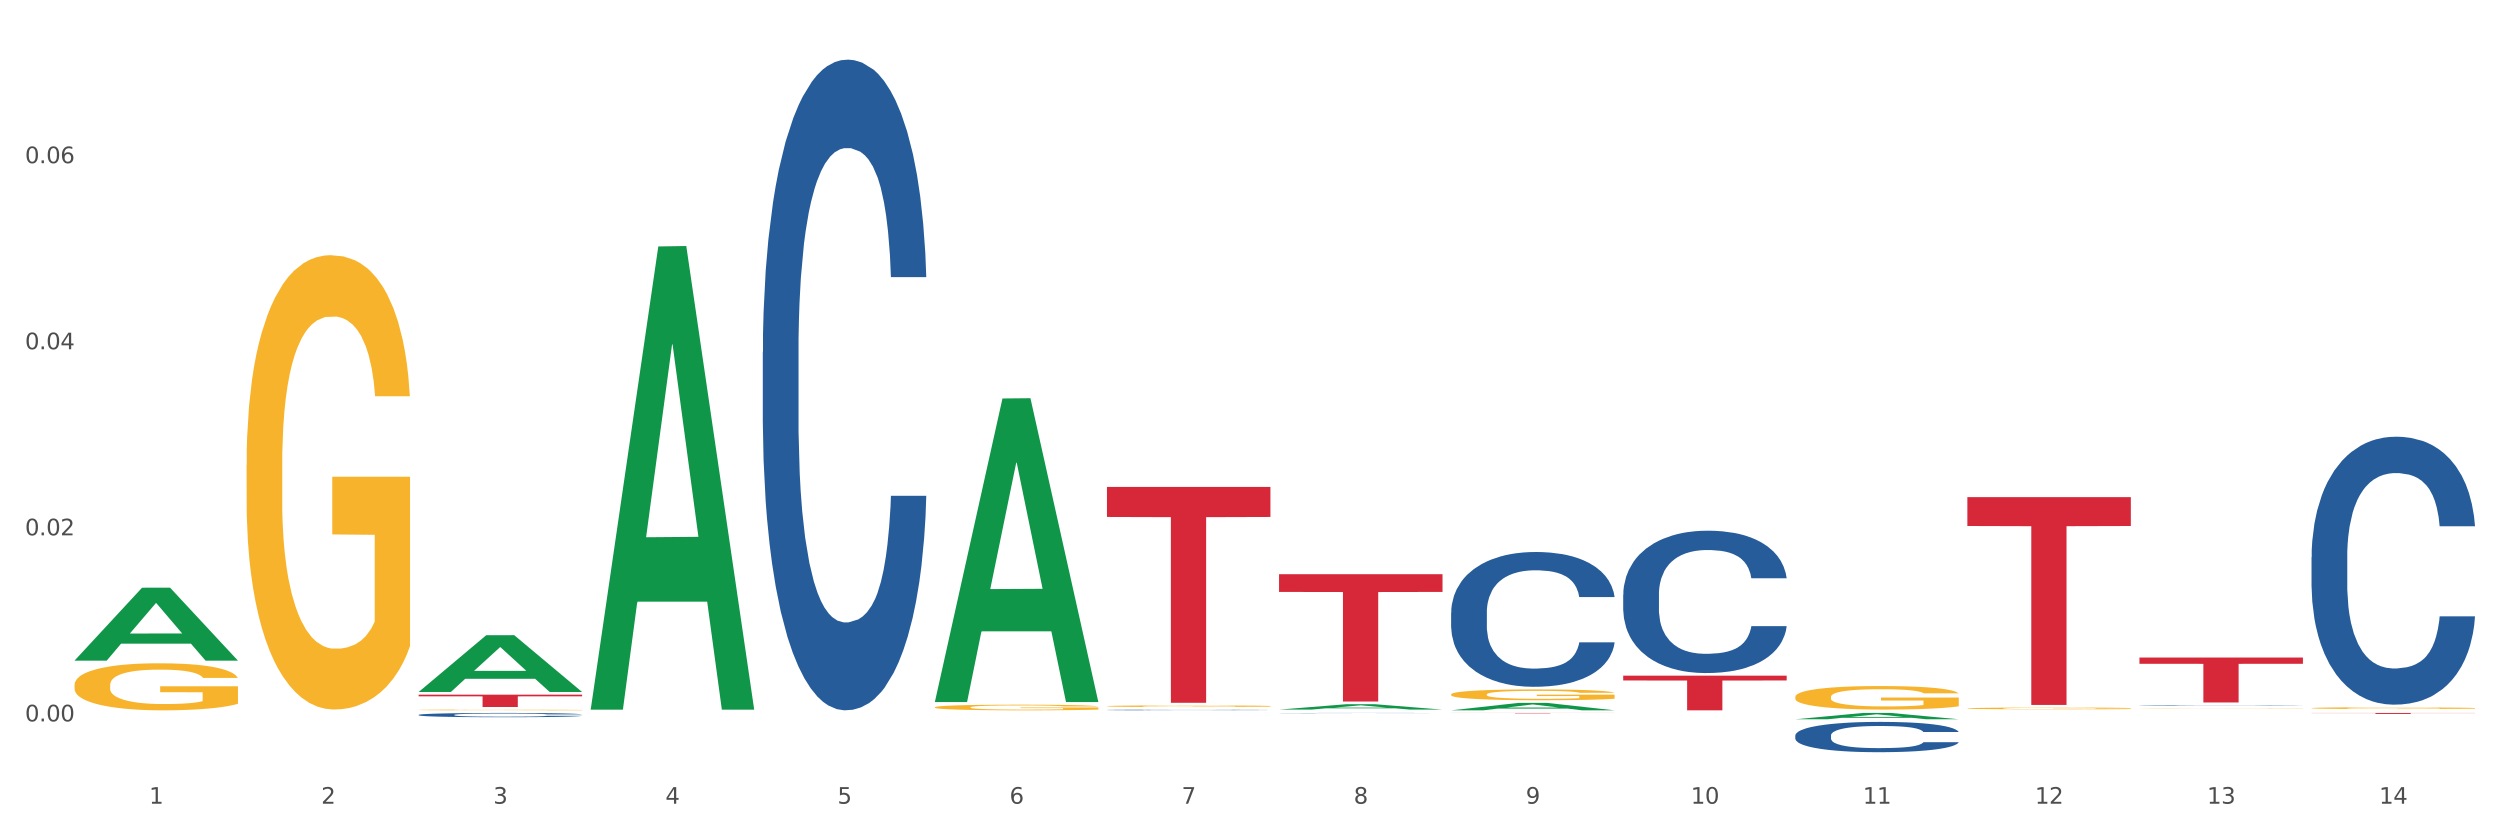 <?xml version="1.0" encoding="utf-8" standalone="no"?>
<!DOCTYPE svg PUBLIC "-//W3C//DTD SVG 1.1//EN"
  "http://www.w3.org/Graphics/SVG/1.1/DTD/svg11.dtd">
<svg xmlns:xlink="http://www.w3.org/1999/xlink" width="1080pt" height="360pt" viewBox="0 0 1080 360" xmlns="http://www.w3.org/2000/svg" version="1.1">
 <rect x="0" y="0" width="1080" height="360" fill="#333333" stroke="none"/>
 <defs>
  <style type="text/css">*{stroke-linejoin: round; stroke-linecap: butt}</style>
 </defs>
 <g id="figure_1">
  <g id="patch_1">
   <path d="M 0 360 
L 1080 360 
L 1080 0 
L 0 0 
z
" style="fill: #ffffff; stroke: #ffffff; stroke-linejoin: miter"/>
  </g>
  <g id="axes_1">
   <g id="matplotlib.axis_1">
    <g id="xtick_1">
     <g id="text_1">
      <!-- 1 -->
      <g style="fill: #4d4d4d" transform="translate(64.432 347.204) scale(0.096 -0.096)">
       <defs>
        <path id="DejaVuSans-31" d="M 794 531 
L 1825 531 
L 1825 4091 
L 703 3866 
L 703 4441 
L 1819 4666 
L 2450 4666 
L 2450 531 
L 3481 531 
L 3481 0 
L 794 0 
L 794 531 
z
" transform="scale(0.016)"/>
       </defs>
       <use xlink:href="#DejaVuSans-31"/>
      </g>
     </g>
    </g>
    <g id="xtick_2">
     <g id="text_2">
      <!-- 2 -->
      <g style="fill: #4d4d4d" transform="translate(138.771 347.204) scale(0.096 -0.096)">
       <defs>
        <path id="DejaVuSans-32" d="M 1228 531 
L 3431 531 
L 3431 0 
L 469 0 
L 469 531 
Q 828 903 1448 1529 
Q 2069 2156 2228 2338 
Q 2531 2678 2651 2914 
Q 2772 3150 2772 3378 
Q 2772 3750 2511 3984 
Q 2250 4219 1831 4219 
Q 1534 4219 1204 4116 
Q 875 4013 500 3803 
L 500 4441 
Q 881 4594 1212 4672 
Q 1544 4750 1819 4750 
Q 2544 4750 2975 4387 
Q 3406 4025 3406 3419 
Q 3406 3131 3298 2873 
Q 3191 2616 2906 2266 
Q 2828 2175 2409 1742 
Q 1991 1309 1228 531 
z
" transform="scale(0.016)"/>
       </defs>
       <use xlink:href="#DejaVuSans-32"/>
      </g>
     </g>
    </g>
    <g id="xtick_3">
     <g id="text_3">
      <!-- 3 -->
      <g style="fill: #4d4d4d" transform="translate(213.109 347.204) scale(0.096 -0.096)">
       <defs>
        <path id="DejaVuSans-33" d="M 2597 2516 
Q 3050 2419 3304 2112 
Q 3559 1806 3559 1356 
Q 3559 666 3084 287 
Q 2609 -91 1734 -91 
Q 1441 -91 1130 -33 
Q 819 25 488 141 
L 488 750 
Q 750 597 1062 519 
Q 1375 441 1716 441 
Q 2309 441 2620 675 
Q 2931 909 2931 1356 
Q 2931 1769 2642 2001 
Q 2353 2234 1838 2234 
L 1294 2234 
L 1294 2753 
L 1863 2753 
Q 2328 2753 2575 2939 
Q 2822 3125 2822 3475 
Q 2822 3834 2567 4026 
Q 2313 4219 1838 4219 
Q 1578 4219 1281 4162 
Q 984 4106 628 3988 
L 628 4550 
Q 988 4650 1302 4700 
Q 1616 4750 1894 4750 
Q 2613 4750 3031 4423 
Q 3450 4097 3450 3541 
Q 3450 3153 3228 2886 
Q 3006 2619 2597 2516 
z
" transform="scale(0.016)"/>
       </defs>
       <use xlink:href="#DejaVuSans-33"/>
      </g>
     </g>
    </g>
    <g id="xtick_4">
     <g id="text_4">
      <!-- 4 -->
      <g style="fill: #4d4d4d" transform="translate(287.448 347.204) scale(0.096 -0.096)">
       <defs>
        <path id="DejaVuSans-34" d="M 2419 4116 
L 825 1625 
L 2419 1625 
L 2419 4116 
z
M 2253 4666 
L 3047 4666 
L 3047 1625 
L 3713 1625 
L 3713 1100 
L 3047 1100 
L 3047 0 
L 2419 0 
L 2419 1100 
L 313 1100 
L 313 1709 
L 2253 4666 
z
" transform="scale(0.016)"/>
       </defs>
       <use xlink:href="#DejaVuSans-34"/>
      </g>
     </g>
    </g>
    <g id="xtick_5">
     <g id="text_5">
      <!-- 5 -->
      <g style="fill: #4d4d4d" transform="translate(361.787 347.204) scale(0.096 -0.096)">
       <defs>
        <path id="DejaVuSans-35" d="M 691 4666 
L 3169 4666 
L 3169 4134 
L 1269 4134 
L 1269 2991 
Q 1406 3038 1543 3061 
Q 1681 3084 1819 3084 
Q 2600 3084 3056 2656 
Q 3513 2228 3513 1497 
Q 3513 744 3044 326 
Q 2575 -91 1722 -91 
Q 1428 -91 1123 -41 
Q 819 9 494 109 
L 494 744 
Q 775 591 1075 516 
Q 1375 441 1709 441 
Q 2250 441 2565 725 
Q 2881 1009 2881 1497 
Q 2881 1984 2565 2268 
Q 2250 2553 1709 2553 
Q 1456 2553 1204 2497 
Q 953 2441 691 2322 
L 691 4666 
z
" transform="scale(0.016)"/>
       </defs>
       <use xlink:href="#DejaVuSans-35"/>
      </g>
     </g>
    </g>
    <g id="xtick_6">
     <g id="text_6">
      <!-- 6 -->
      <g style="fill: #4d4d4d" transform="translate(436.125 347.204) scale(0.096 -0.096)">
       <defs>
        <path id="DejaVuSans-36" d="M 2113 2584 
Q 1688 2584 1439 2293 
Q 1191 2003 1191 1497 
Q 1191 994 1439 701 
Q 1688 409 2113 409 
Q 2538 409 2786 701 
Q 3034 994 3034 1497 
Q 3034 2003 2786 2293 
Q 2538 2584 2113 2584 
z
M 3366 4563 
L 3366 3988 
Q 3128 4100 2886 4159 
Q 2644 4219 2406 4219 
Q 1781 4219 1451 3797 
Q 1122 3375 1075 2522 
Q 1259 2794 1537 2939 
Q 1816 3084 2150 3084 
Q 2853 3084 3261 2657 
Q 3669 2231 3669 1497 
Q 3669 778 3244 343 
Q 2819 -91 2113 -91 
Q 1303 -91 875 529 
Q 447 1150 447 2328 
Q 447 3434 972 4092 
Q 1497 4750 2381 4750 
Q 2619 4750 2861 4703 
Q 3103 4656 3366 4563 
z
" transform="scale(0.016)"/>
       </defs>
       <use xlink:href="#DejaVuSans-36"/>
      </g>
     </g>
    </g>
    <g id="xtick_7">
     <g id="text_7">
      <!-- 7 -->
      <g style="fill: #4d4d4d" transform="translate(510.464 347.204) scale(0.096 -0.096)">
       <defs>
        <path id="DejaVuSans-37" d="M 525 4666 
L 3525 4666 
L 3525 4397 
L 1831 0 
L 1172 0 
L 2766 4134 
L 525 4134 
L 525 4666 
z
" transform="scale(0.016)"/>
       </defs>
       <use xlink:href="#DejaVuSans-37"/>
      </g>
     </g>
    </g>
    <g id="xtick_8">
     <g id="text_8">
      <!-- 8 -->
      <g style="fill: #4d4d4d" transform="translate(584.803 347.204) scale(0.096 -0.096)">
       <defs>
        <path id="DejaVuSans-38" d="M 2034 2216 
Q 1584 2216 1326 1975 
Q 1069 1734 1069 1313 
Q 1069 891 1326 650 
Q 1584 409 2034 409 
Q 2484 409 2743 651 
Q 3003 894 3003 1313 
Q 3003 1734 2745 1975 
Q 2488 2216 2034 2216 
z
M 1403 2484 
Q 997 2584 770 2862 
Q 544 3141 544 3541 
Q 544 4100 942 4425 
Q 1341 4750 2034 4750 
Q 2731 4750 3128 4425 
Q 3525 4100 3525 3541 
Q 3525 3141 3298 2862 
Q 3072 2584 2669 2484 
Q 3125 2378 3379 2068 
Q 3634 1759 3634 1313 
Q 3634 634 3220 271 
Q 2806 -91 2034 -91 
Q 1263 -91 848 271 
Q 434 634 434 1313 
Q 434 1759 690 2068 
Q 947 2378 1403 2484 
z
M 1172 3481 
Q 1172 3119 1398 2916 
Q 1625 2713 2034 2713 
Q 2441 2713 2670 2916 
Q 2900 3119 2900 3481 
Q 2900 3844 2670 4047 
Q 2441 4250 2034 4250 
Q 1625 4250 1398 4047 
Q 1172 3844 1172 3481 
z
" transform="scale(0.016)"/>
       </defs>
       <use xlink:href="#DejaVuSans-38"/>
      </g>
     </g>
    </g>
    <g id="xtick_9">
     <g id="text_9">
      <!-- 9 -->
      <g style="fill: #4d4d4d" transform="translate(659.142 347.204) scale(0.096 -0.096)">
       <defs>
        <path id="DejaVuSans-39" d="M 703 97 
L 703 672 
Q 941 559 1184 500 
Q 1428 441 1663 441 
Q 2288 441 2617 861 
Q 2947 1281 2994 2138 
Q 2813 1869 2534 1725 
Q 2256 1581 1919 1581 
Q 1219 1581 811 2004 
Q 403 2428 403 3163 
Q 403 3881 828 4315 
Q 1253 4750 1959 4750 
Q 2769 4750 3195 4129 
Q 3622 3509 3622 2328 
Q 3622 1225 3098 567 
Q 2575 -91 1691 -91 
Q 1453 -91 1209 -44 
Q 966 3 703 97 
z
M 1959 2075 
Q 2384 2075 2632 2365 
Q 2881 2656 2881 3163 
Q 2881 3666 2632 3958 
Q 2384 4250 1959 4250 
Q 1534 4250 1286 3958 
Q 1038 3666 1038 3163 
Q 1038 2656 1286 2365 
Q 1534 2075 1959 2075 
z
" transform="scale(0.016)"/>
       </defs>
       <use xlink:href="#DejaVuSans-39"/>
      </g>
     </g>
    </g>
    <g id="xtick_10">
     <g id="text_10">
      <!-- 10 -->
      <g style="fill: #4d4d4d" transform="translate(730.426 347.204) scale(0.096 -0.096)">
       <defs>
        <path id="DejaVuSans-30" d="M 2034 4250 
Q 1547 4250 1301 3770 
Q 1056 3291 1056 2328 
Q 1056 1369 1301 889 
Q 1547 409 2034 409 
Q 2525 409 2770 889 
Q 3016 1369 3016 2328 
Q 3016 3291 2770 3770 
Q 2525 4250 2034 4250 
z
M 2034 4750 
Q 2819 4750 3233 4129 
Q 3647 3509 3647 2328 
Q 3647 1150 3233 529 
Q 2819 -91 2034 -91 
Q 1250 -91 836 529 
Q 422 1150 422 2328 
Q 422 3509 836 4129 
Q 1250 4750 2034 4750 
z
" transform="scale(0.016)"/>
       </defs>
       <use xlink:href="#DejaVuSans-31"/>
       <use xlink:href="#DejaVuSans-30" transform="translate(63.623 0)"/>
      </g>
     </g>
    </g>
    <g id="xtick_11">
     <g id="text_11">
      <!-- 11 -->
      <g style="fill: #4d4d4d" transform="translate(804.765 347.204) scale(0.096 -0.096)">
       <use xlink:href="#DejaVuSans-31"/>
       <use xlink:href="#DejaVuSans-31" transform="translate(63.623 0)"/>
      </g>
     </g>
    </g>
    <g id="xtick_12">
     <g id="text_12">
      <!-- 12 -->
      <g style="fill: #4d4d4d" transform="translate(879.104 347.204) scale(0.096 -0.096)">
       <use xlink:href="#DejaVuSans-31"/>
       <use xlink:href="#DejaVuSans-32" transform="translate(63.623 0)"/>
      </g>
     </g>
    </g>
    <g id="xtick_13">
     <g id="text_13">
      <!-- 13 -->
      <g style="fill: #4d4d4d" transform="translate(953.442 347.204) scale(0.096 -0.096)">
       <use xlink:href="#DejaVuSans-31"/>
       <use xlink:href="#DejaVuSans-33" transform="translate(63.623 0)"/>
      </g>
     </g>
    </g>
    <g id="xtick_14">
     <g id="text_14">
      <!-- 14 -->
      <g style="fill: #4d4d4d" transform="translate(1027.781 347.204) scale(0.096 -0.096)">
       <use xlink:href="#DejaVuSans-31"/>
       <use xlink:href="#DejaVuSans-34" transform="translate(63.623 0)"/>
      </g>
     </g>
    </g>
    <g id="xtick_15"/>
    <g id="xtick_16"/>
    <g id="xtick_17"/>
    <g id="xtick_18"/>
    <g id="xtick_19"/>
    <g id="xtick_20"/>
    <g id="xtick_21"/>
    <g id="xtick_22"/>
    <g id="xtick_23"/>
    <g id="xtick_24"/>
    <g id="xtick_25"/>
    <g id="xtick_26"/>
    <g id="xtick_27"/>
   </g>
   <g id="matplotlib.axis_2">
    <g id="ytick_1">
     <g id="text_15">
      <!-- 0.00 -->
      <g style="fill: #4d4d4d" transform="translate(10.8 311.641) scale(0.096 -0.096)">
       <defs>
        <path id="DejaVuSans-2e" d="M 684 794 
L 1344 794 
L 1344 0 
L 684 0 
L 684 794 
z
" transform="scale(0.016)"/>
       </defs>
       <use xlink:href="#DejaVuSans-30"/>
       <use xlink:href="#DejaVuSans-2e" transform="translate(63.623 0)"/>
       <use xlink:href="#DejaVuSans-30" transform="translate(95.41 0)"/>
       <use xlink:href="#DejaVuSans-30" transform="translate(159.033 0)"/>
      </g>
     </g>
    </g>
    <g id="ytick_2">
     <g id="text_16">
      <!-- 0.02 -->
      <g style="fill: #4d4d4d" transform="translate(10.8 231.261) scale(0.096 -0.096)">
       <use xlink:href="#DejaVuSans-30"/>
       <use xlink:href="#DejaVuSans-2e" transform="translate(63.623 0)"/>
       <use xlink:href="#DejaVuSans-30" transform="translate(95.41 0)"/>
       <use xlink:href="#DejaVuSans-32" transform="translate(159.033 0)"/>
      </g>
     </g>
    </g>
    <g id="ytick_3">
     <g id="text_17">
      <!-- 0.04 -->
      <g style="fill: #4d4d4d" transform="translate(10.8 150.88) scale(0.096 -0.096)">
       <use xlink:href="#DejaVuSans-30"/>
       <use xlink:href="#DejaVuSans-2e" transform="translate(63.623 0)"/>
       <use xlink:href="#DejaVuSans-30" transform="translate(95.41 0)"/>
       <use xlink:href="#DejaVuSans-34" transform="translate(159.033 0)"/>
      </g>
     </g>
    </g>
    <g id="ytick_4">
     <g id="text_18">
      <!-- 0.06 -->
      <g style="fill: #4d4d4d" transform="translate(10.8 70.5) scale(0.096 -0.096)">
       <use xlink:href="#DejaVuSans-30"/>
       <use xlink:href="#DejaVuSans-2e" transform="translate(63.623 0)"/>
       <use xlink:href="#DejaVuSans-30" transform="translate(95.41 0)"/>
       <use xlink:href="#DejaVuSans-36" transform="translate(159.033 0)"/>
      </g>
     </g>
    </g>
    <g id="ytick_5"/>
    <g id="ytick_6"/>
    <g id="ytick_7"/>
    <g id="ytick_8"/>
   </g>
   <g id="PolyCollection_1">
    <path d="M 32.175 285.356 
L 32.248 285.327 
L 61.37 253.89 
L 73.456 253.86 
L 102.797 285.415 
L 88.818 285.415 
L 82.484 278.067 
L 52.415 278.067 
L 52.197 278.186 
L 46.081 285.415 
L 32.175 285.415 
L 32.175 285.356 
L 56.201 273.682 
L 78.698 273.653 
L 67.559 260.586 
L 67.413 260.527 
L 67.267 260.616 
L 56.128 273.653 
L 56.201 273.682 
L 32.175 285.356 
z
" clip-path="url(#p93d932d57b)" style="fill: #109648"/>
    <path d="M 478.207 306.704 
L 478.291 306.704 
L 478.291 306.696 
L 478.541 306.686 
L 479.459 306.667 
L 480.628 306.653 
L 482.632 306.636 
L 483.717 306.629 
L 485.136 306.622 
L 488.058 306.609 
L 491.397 306.598 
L 493.734 306.593 
L 495.487 306.589 
L 499.41 306.582 
L 501.664 306.579 
L 504.002 306.577 
L 506.005 306.575 
L 509.344 306.573 
L 512.016 306.572 
L 515.104 306.572 
L 517.692 306.572 
L 521.115 306.574 
L 526.123 306.577 
L 528.043 306.579 
L 530.631 306.582 
L 533.302 306.586 
L 535.473 306.59 
L 537.977 306.597 
L 540.565 306.605 
L 543.069 306.615 
L 544.822 306.624 
L 546.241 306.634 
L 547.493 306.646 
L 548.412 306.659 
L 548.829 306.67 
L 533.553 306.67 
L 533.135 306.66 
L 532.301 306.649 
L 531.466 306.642 
L 530.548 306.636 
L 529.128 306.63 
L 527.876 306.625 
L 525.789 306.62 
L 523.869 306.617 
L 522.283 306.615 
L 520.363 306.614 
L 516.273 306.612 
L 513.351 306.612 
L 511.515 306.613 
L 509.261 306.614 
L 507.341 306.616 
L 505.087 306.619 
L 503.334 306.622 
L 501.581 306.627 
L 500.579 306.63 
L 499.077 306.636 
L 498.075 306.641 
L 496.739 306.649 
L 495.988 306.655 
L 494.652 306.67 
L 494.068 306.682 
L 493.818 306.689 
L 493.651 306.698 
L 493.651 306.74 
L 494.151 306.758 
L 494.569 306.766 
L 495.237 306.775 
L 496.489 306.787 
L 498.325 306.799 
L 500.245 306.807 
L 501.831 306.812 
L 503.334 306.816 
L 504.837 306.819 
L 506.673 306.821 
L 508.176 306.823 
L 510.429 306.825 
L 513.101 306.825 
L 515.188 306.825 
L 519.445 306.824 
L 521.365 306.823 
L 523.202 306.821 
L 525.205 306.818 
L 526.791 306.815 
L 527.709 306.812 
L 529.212 306.807 
L 530.381 306.802 
L 531.382 306.796 
L 532.05 306.79 
L 532.801 306.782 
L 533.386 306.773 
L 533.553 306.768 
L 548.829 306.768 
L 548.495 306.778 
L 547.911 306.787 
L 546.742 306.8 
L 545.824 306.807 
L 544.405 306.816 
L 542.902 306.824 
L 540.815 306.832 
L 538.895 306.838 
L 536.892 306.843 
L 534.721 306.848 
L 530.798 306.855 
L 529.379 306.857 
L 526.374 306.86 
L 524.036 306.862 
L 520.614 306.864 
L 517.108 306.865 
L 513.435 306.865 
L 510.179 306.864 
L 506.59 306.863 
L 504.336 306.861 
L 501.831 306.859 
L 498.91 306.855 
L 496.155 306.851 
L 493.567 306.845 
L 491.146 306.839 
L 488.892 306.832 
L 485.971 306.821 
L 483.8 306.809 
L 482.214 306.799 
L 481.129 306.79 
L 480.044 306.779 
L 479.459 306.771 
L 478.541 306.752 
L 478.207 306.735 
L 478.207 306.704 
z
" clip-path="url(#p93d932d57b)" style="fill: #255c99"/>
    <path d="M 552.546 308.043 
L 552.629 308.043 
L 552.629 308.04 
L 552.88 308.036 
L 553.798 308.029 
L 554.967 308.024 
L 556.97 308.018 
L 558.055 308.015 
L 559.475 308.012 
L 562.396 308.008 
L 565.735 308.004 
L 568.073 308.002 
L 569.826 308 
L 573.749 307.998 
L 576.003 307.997 
L 578.34 307.996 
L 580.344 307.995 
L 583.683 307.994 
L 586.354 307.994 
L 589.443 307.994 
L 592.031 307.994 
L 595.453 307.994 
L 600.462 307.996 
L 602.382 307.996 
L 604.97 307.998 
L 607.641 307.999 
L 609.811 308.001 
L 612.316 308.003 
L 614.903 308.006 
L 617.408 308.01 
L 619.161 308.013 
L 620.58 308.017 
L 621.832 308.021 
L 622.75 308.026 
L 623.168 308.03 
L 607.891 308.03 
L 607.474 308.027 
L 606.639 308.023 
L 605.804 308.02 
L 604.886 308.018 
L 603.467 308.015 
L 602.215 308.014 
L 600.128 308.012 
L 598.208 308.011 
L 596.622 308.01 
L 594.702 308.009 
L 590.612 308.009 
L 587.69 308.009 
L 585.853 308.009 
L 583.6 308.009 
L 581.68 308.01 
L 579.426 308.011 
L 577.673 308.013 
L 575.92 308.014 
L 574.918 308.016 
L 573.415 308.018 
L 572.414 308.02 
L 571.078 308.023 
L 570.327 308.025 
L 568.991 308.03 
L 568.407 308.035 
L 568.156 308.038 
L 567.989 308.041 
L 567.989 308.056 
L 568.49 308.063 
L 568.908 308.066 
L 569.575 308.07 
L 570.827 308.074 
L 572.664 308.078 
L 574.584 308.081 
L 576.17 308.083 
L 577.673 308.085 
L 579.175 308.086 
L 581.012 308.087 
L 582.514 308.087 
L 584.768 308.088 
L 587.439 308.088 
L 589.526 308.088 
L 593.784 308.088 
L 595.704 308.087 
L 597.54 308.087 
L 599.544 308.085 
L 601.13 308.084 
L 602.048 308.083 
L 603.551 308.082 
L 604.719 308.08 
L 605.721 308.077 
L 606.389 308.075 
L 607.14 308.072 
L 607.724 308.069 
L 607.891 308.067 
L 623.168 308.067 
L 622.834 308.071 
L 622.249 308.074 
L 621.081 308.079 
L 620.163 308.082 
L 618.743 308.085 
L 617.241 308.088 
L 615.154 308.091 
L 613.234 308.093 
L 611.23 308.095 
L 609.06 308.097 
L 605.137 308.099 
L 603.718 308.1 
L 600.712 308.101 
L 598.375 308.102 
L 594.952 308.103 
L 591.446 308.103 
L 587.773 308.103 
L 584.518 308.103 
L 580.928 308.102 
L 578.674 308.102 
L 576.17 308.101 
L 573.248 308.099 
L 570.494 308.098 
L 567.906 308.096 
L 565.485 308.093 
L 563.231 308.091 
L 560.309 308.086 
L 558.139 308.082 
L 556.553 308.078 
L 555.468 308.075 
L 554.382 308.071 
L 553.798 308.068 
L 552.88 308.061 
L 552.546 308.055 
L 552.546 308.043 
z
" clip-path="url(#p93d932d57b)" style="fill: #255c99"/>
    <path d="M 626.885 264.628 
L 626.968 264.575 
L 626.968 263.086 
L 627.219 261.065 
L 628.137 257.342 
L 629.306 254.523 
L 631.309 251.226 
L 632.394 249.843 
L 633.813 248.301 
L 636.735 245.801 
L 640.074 243.674 
L 642.411 242.504 
L 644.164 241.759 
L 648.088 240.43 
L 650.342 239.845 
L 652.679 239.366 
L 654.683 239.047 
L 658.022 238.675 
L 660.693 238.515 
L 663.782 238.462 
L 666.369 238.515 
L 669.792 238.728 
L 674.801 239.366 
L 676.721 239.738 
L 679.308 240.376 
L 681.98 241.227 
L 684.15 242.078 
L 686.654 243.302 
L 689.242 244.897 
L 691.747 246.918 
L 693.5 248.779 
L 694.919 250.747 
L 696.171 253.14 
L 697.089 255.746 
L 697.506 257.927 
L 682.23 257.927 
L 681.813 255.959 
L 680.978 253.832 
L 680.143 252.396 
L 679.225 251.226 
L 677.806 249.896 
L 676.554 249.045 
L 674.467 248.035 
L 672.547 247.397 
L 670.961 247.024 
L 669.041 246.705 
L 664.95 246.386 
L 662.029 246.386 
L 660.192 246.493 
L 657.938 246.758 
L 656.018 247.131 
L 653.764 247.769 
L 652.011 248.46 
L 650.258 249.364 
L 649.257 250.003 
L 647.754 251.173 
L 646.752 252.13 
L 645.417 253.779 
L 644.665 254.949 
L 643.33 257.98 
L 642.745 260.214 
L 642.495 261.756 
L 642.328 263.458 
L 642.328 271.755 
L 642.829 275.478 
L 643.246 277.073 
L 643.914 278.881 
L 645.166 281.221 
L 647.003 283.508 
L 648.923 285.157 
L 650.509 286.168 
L 652.011 286.912 
L 653.514 287.497 
L 655.35 288.029 
L 656.853 288.348 
L 659.107 288.667 
L 661.778 288.827 
L 663.865 288.827 
L 668.122 288.561 
L 670.042 288.295 
L 671.879 287.923 
L 673.882 287.338 
L 675.468 286.699 
L 676.387 286.221 
L 677.889 285.21 
L 679.058 284.147 
L 680.06 282.923 
L 680.728 281.86 
L 681.479 280.264 
L 682.063 278.456 
L 682.23 277.499 
L 697.506 277.499 
L 697.173 279.413 
L 696.588 281.275 
L 695.42 283.774 
L 694.501 285.21 
L 693.082 286.965 
L 691.58 288.454 
L 689.493 290.103 
L 687.573 291.326 
L 685.569 292.39 
L 683.399 293.347 
L 679.475 294.677 
L 678.056 295.049 
L 675.051 295.687 
L 672.714 296.06 
L 669.291 296.432 
L 665.785 296.645 
L 662.112 296.698 
L 658.856 296.592 
L 655.267 296.272 
L 653.013 295.953 
L 650.509 295.475 
L 647.587 294.73 
L 644.832 293.826 
L 642.244 292.762 
L 639.824 291.539 
L 637.57 290.156 
L 634.648 287.869 
L 632.478 285.636 
L 630.892 283.562 
L 629.806 281.806 
L 628.721 279.573 
L 628.137 278.03 
L 627.219 274.308 
L 626.885 270.851 
L 626.885 264.628 
z
" clip-path="url(#p93d932d57b)" style="fill: #255c99"/>
    <path d="M 701.223 256.894 
L 701.307 256.837 
L 701.307 255.265 
L 701.557 253.131 
L 702.476 249.199 
L 703.644 246.222 
L 705.648 242.74 
L 706.733 241.28 
L 708.152 239.651 
L 711.074 237.011 
L 714.413 234.765 
L 716.75 233.529 
L 718.503 232.743 
L 722.427 231.339 
L 724.681 230.721 
L 727.018 230.215 
L 729.021 229.878 
L 732.36 229.485 
L 735.032 229.317 
L 738.12 229.261 
L 740.708 229.317 
L 744.131 229.541 
L 749.139 230.215 
L 751.059 230.609 
L 753.647 231.282 
L 756.318 232.181 
L 758.489 233.08 
L 760.993 234.372 
L 763.581 236.056 
L 766.085 238.191 
L 767.838 240.157 
L 769.257 242.235 
L 770.51 244.762 
L 771.428 247.514 
L 771.845 249.817 
L 756.569 249.817 
L 756.151 247.739 
L 755.317 245.492 
L 754.482 243.976 
L 753.564 242.74 
L 752.145 241.336 
L 750.892 240.437 
L 748.805 239.37 
L 746.885 238.696 
L 745.299 238.303 
L 743.379 237.966 
L 739.289 237.629 
L 736.367 237.629 
L 734.531 237.741 
L 732.277 238.022 
L 730.357 238.415 
L 728.103 239.089 
L 726.35 239.82 
L 724.597 240.774 
L 723.595 241.448 
L 722.093 242.684 
L 721.091 243.695 
L 719.755 245.436 
L 719.004 246.672 
L 717.668 249.873 
L 717.084 252.232 
L 716.834 253.861 
L 716.667 255.658 
L 716.667 264.42 
L 717.168 268.351 
L 717.585 270.036 
L 718.253 271.946 
L 719.505 274.417 
L 721.341 276.832 
L 723.261 278.573 
L 724.847 279.64 
L 726.35 280.427 
L 727.853 281.044 
L 729.689 281.606 
L 731.192 281.943 
L 733.446 282.28 
L 736.117 282.448 
L 738.204 282.448 
L 742.461 282.168 
L 744.381 281.887 
L 746.218 281.494 
L 748.221 280.876 
L 749.807 280.202 
L 750.725 279.696 
L 752.228 278.629 
L 753.397 277.506 
L 754.398 276.214 
L 755.066 275.091 
L 755.818 273.406 
L 756.402 271.496 
L 756.569 270.485 
L 771.845 270.485 
L 771.511 272.507 
L 770.927 274.473 
L 769.758 277.113 
L 768.84 278.629 
L 767.421 280.483 
L 765.918 282.055 
L 763.831 283.796 
L 761.911 285.088 
L 759.908 286.212 
L 757.738 287.222 
L 753.814 288.627 
L 752.395 289.02 
L 749.39 289.694 
L 747.052 290.087 
L 743.63 290.48 
L 740.124 290.705 
L 736.451 290.761 
L 733.195 290.649 
L 729.606 290.312 
L 727.352 289.975 
L 724.847 289.469 
L 721.926 288.683 
L 719.171 287.728 
L 716.583 286.605 
L 714.162 285.313 
L 711.908 283.853 
L 708.987 281.438 
L 706.816 279.079 
L 705.23 276.888 
L 704.145 275.035 
L 703.06 272.676 
L 702.476 271.047 
L 701.557 267.116 
L 701.223 263.465 
L 701.223 256.894 
z
" clip-path="url(#p93d932d57b)" style="fill: #255c99"/>
    <path d="M 775.562 317.74 
L 775.646 317.728 
L 775.646 317.393 
L 775.896 316.939 
L 776.814 316.102 
L 777.983 315.468 
L 779.986 314.727 
L 781.072 314.416 
L 782.491 314.069 
L 785.412 313.507 
L 788.752 313.029 
L 791.089 312.766 
L 792.842 312.599 
L 796.765 312.3 
L 799.019 312.168 
L 801.357 312.061 
L 803.36 311.989 
L 806.699 311.905 
L 809.37 311.869 
L 812.459 311.857 
L 815.047 311.869 
L 818.469 311.917 
L 823.478 312.061 
L 825.398 312.144 
L 827.986 312.288 
L 830.657 312.479 
L 832.828 312.67 
L 835.332 312.945 
L 837.92 313.304 
L 840.424 313.758 
L 842.177 314.177 
L 843.596 314.619 
L 844.848 315.157 
L 845.766 315.743 
L 846.184 316.233 
L 830.908 316.233 
L 830.49 315.791 
L 829.655 315.313 
L 828.821 314.99 
L 827.902 314.727 
L 826.483 314.428 
L 825.231 314.237 
L 823.144 314.009 
L 821.224 313.866 
L 819.638 313.782 
L 817.718 313.711 
L 813.628 313.639 
L 810.706 313.639 
L 808.87 313.663 
L 806.616 313.722 
L 804.696 313.806 
L 802.442 313.95 
L 800.689 314.105 
L 798.936 314.308 
L 797.934 314.452 
L 796.431 314.715 
L 795.43 314.93 
L 794.094 315.301 
L 793.343 315.564 
L 792.007 316.245 
L 791.423 316.747 
L 791.172 317.094 
L 791.005 317.477 
L 791.005 319.342 
L 791.506 320.179 
L 791.924 320.538 
L 792.591 320.944 
L 793.844 321.47 
L 795.68 321.984 
L 797.6 322.355 
L 799.186 322.582 
L 800.689 322.75 
L 802.191 322.881 
L 804.028 323.001 
L 805.53 323.072 
L 807.784 323.144 
L 810.456 323.18 
L 812.543 323.18 
L 816.8 323.12 
L 818.72 323.06 
L 820.556 322.977 
L 822.56 322.845 
L 824.146 322.702 
L 825.064 322.594 
L 826.567 322.367 
L 827.735 322.128 
L 828.737 321.853 
L 829.405 321.614 
L 830.156 321.255 
L 830.741 320.848 
L 830.908 320.633 
L 846.184 320.633 
L 845.85 321.064 
L 845.266 321.482 
L 844.097 322.044 
L 843.179 322.367 
L 841.76 322.761 
L 840.257 323.096 
L 838.17 323.467 
L 836.25 323.742 
L 834.247 323.981 
L 832.076 324.196 
L 828.153 324.495 
L 826.734 324.579 
L 823.728 324.722 
L 821.391 324.806 
L 817.969 324.89 
L 814.463 324.938 
L 810.79 324.95 
L 807.534 324.926 
L 803.944 324.854 
L 801.69 324.782 
L 799.186 324.675 
L 796.264 324.507 
L 793.51 324.304 
L 790.922 324.065 
L 788.501 323.79 
L 786.247 323.479 
L 783.325 322.965 
L 781.155 322.463 
L 779.569 321.996 
L 778.484 321.602 
L 777.399 321.1 
L 776.814 320.753 
L 775.896 319.916 
L 775.562 319.139 
L 775.562 317.74 
z
" clip-path="url(#p93d932d57b)" style="fill: #255c99"/>
    <path d="M 924.24 304.715 
L 924.323 304.715 
L 924.323 304.708 
L 924.573 304.7 
L 925.492 304.684 
L 926.66 304.673 
L 928.664 304.659 
L 929.749 304.653 
L 931.168 304.646 
L 934.09 304.636 
L 937.429 304.627 
L 939.766 304.622 
L 941.519 304.619 
L 945.443 304.613 
L 947.697 304.611 
L 950.034 304.609 
L 952.037 304.608 
L 955.377 304.606 
L 958.048 304.605 
L 961.136 304.605 
L 963.724 304.605 
L 967.147 304.606 
L 972.155 304.609 
L 974.075 304.61 
L 976.663 304.613 
L 979.335 304.617 
L 981.505 304.62 
L 984.009 304.625 
L 986.597 304.632 
L 989.101 304.641 
L 990.854 304.648 
L 992.273 304.657 
L 993.526 304.667 
L 994.444 304.678 
L 994.861 304.687 
L 979.585 304.687 
L 979.168 304.679 
L 978.333 304.67 
L 977.498 304.664 
L 976.58 304.659 
L 975.161 304.653 
L 973.908 304.65 
L 971.822 304.645 
L 969.902 304.643 
L 968.316 304.641 
L 966.396 304.64 
L 962.305 304.638 
L 959.383 304.638 
L 957.547 304.639 
L 955.293 304.64 
L 953.373 304.641 
L 951.119 304.644 
L 949.366 304.647 
L 947.613 304.651 
L 946.611 304.654 
L 945.109 304.658 
L 944.107 304.662 
L 942.771 304.669 
L 942.02 304.674 
L 940.685 304.687 
L 940.1 304.696 
L 939.85 304.703 
L 939.683 304.71 
L 939.683 304.745 
L 940.184 304.76 
L 940.601 304.767 
L 941.269 304.775 
L 942.521 304.785 
L 944.358 304.794 
L 946.278 304.801 
L 947.864 304.805 
L 949.366 304.808 
L 950.869 304.811 
L 952.705 304.813 
L 954.208 304.814 
L 956.462 304.816 
L 959.133 304.816 
L 961.22 304.816 
L 965.477 304.815 
L 967.397 304.814 
L 969.234 304.813 
L 971.237 304.81 
L 972.823 304.808 
L 973.742 304.806 
L 975.244 304.801 
L 976.413 304.797 
L 977.415 304.792 
L 978.082 304.787 
L 978.834 304.781 
L 979.418 304.773 
L 979.585 304.769 
L 994.861 304.769 
L 994.527 304.777 
L 993.943 304.785 
L 992.774 304.795 
L 991.856 304.801 
L 990.437 304.809 
L 988.934 304.815 
L 986.847 304.822 
L 984.927 304.827 
L 982.924 304.831 
L 980.754 304.835 
L 976.83 304.841 
L 975.411 304.843 
L 972.406 304.845 
L 970.069 304.847 
L 966.646 304.848 
L 963.14 304.849 
L 959.467 304.85 
L 956.211 304.849 
L 952.622 304.848 
L 950.368 304.846 
L 947.864 304.844 
L 944.942 304.841 
L 942.187 304.837 
L 939.599 304.833 
L 937.178 304.828 
L 934.925 304.822 
L 932.003 304.812 
L 929.832 304.803 
L 928.246 304.794 
L 927.161 304.787 
L 926.076 304.778 
L 925.492 304.771 
L 924.573 304.756 
L 924.24 304.741 
L 924.24 304.715 
z
" clip-path="url(#p93d932d57b)" style="fill: #255c99"/>
    <path d="M 998.578 240.667 
L 998.662 240.561 
L 998.662 237.601 
L 998.912 233.584 
L 999.83 226.183 
L 1000.999 220.58 
L 1003.003 214.026 
L 1004.088 211.277 
L 1005.507 208.211 
L 1008.429 203.242 
L 1011.768 199.013 
L 1014.105 196.688 
L 1015.858 195.208 
L 1019.781 192.565 
L 1022.035 191.402 
L 1024.373 190.45 
L 1026.376 189.816 
L 1029.715 189.076 
L 1032.387 188.759 
L 1035.475 188.653 
L 1038.063 188.759 
L 1041.486 189.181 
L 1046.494 190.45 
L 1048.414 191.19 
L 1051.002 192.459 
L 1053.673 194.15 
L 1055.844 195.842 
L 1058.348 198.273 
L 1060.936 201.445 
L 1063.44 205.462 
L 1065.193 209.163 
L 1066.612 213.074 
L 1067.864 217.832 
L 1068.783 223.012 
L 1069.2 227.346 
L 1053.924 227.346 
L 1053.506 223.435 
L 1052.671 219.206 
L 1051.837 216.351 
L 1050.918 214.026 
L 1049.499 211.383 
L 1048.247 209.691 
L 1046.16 207.682 
L 1044.24 206.414 
L 1042.654 205.674 
L 1040.734 205.039 
L 1036.644 204.405 
L 1033.722 204.405 
L 1031.886 204.617 
L 1029.632 205.145 
L 1027.712 205.885 
L 1025.458 207.154 
L 1023.705 208.528 
L 1021.952 210.325 
L 1020.95 211.594 
L 1019.448 213.92 
L 1018.446 215.823 
L 1017.11 219.1 
L 1016.359 221.426 
L 1015.023 227.452 
L 1014.439 231.892 
L 1014.188 234.958 
L 1014.022 238.341 
L 1014.022 254.833 
L 1014.522 262.234 
L 1014.94 265.405 
L 1015.608 269 
L 1016.86 273.652 
L 1018.696 278.197 
L 1020.616 281.475 
L 1022.202 283.483 
L 1023.705 284.964 
L 1025.207 286.126 
L 1027.044 287.184 
L 1028.547 287.818 
L 1030.8 288.452 
L 1033.472 288.769 
L 1035.559 288.769 
L 1039.816 288.241 
L 1041.736 287.712 
L 1043.572 286.972 
L 1045.576 285.809 
L 1047.162 284.541 
L 1048.08 283.589 
L 1049.583 281.581 
L 1050.752 279.466 
L 1051.753 277.035 
L 1052.421 274.92 
L 1053.172 271.749 
L 1053.757 268.154 
L 1053.924 266.251 
L 1069.2 266.251 
L 1068.866 270.057 
L 1068.282 273.757 
L 1067.113 278.726 
L 1066.195 281.581 
L 1064.776 285.069 
L 1063.273 288.029 
L 1061.186 291.307 
L 1059.266 293.738 
L 1057.263 295.853 
L 1055.092 297.756 
L 1051.169 300.399 
L 1049.75 301.139 
L 1046.745 302.407 
L 1044.407 303.147 
L 1040.985 303.887 
L 1037.479 304.31 
L 1033.806 304.416 
L 1030.55 304.205 
L 1026.96 303.57 
L 1024.707 302.936 
L 1022.202 301.984 
L 1019.281 300.504 
L 1016.526 298.707 
L 1013.938 296.593 
L 1011.517 294.161 
L 1009.263 291.412 
L 1006.342 286.866 
L 1004.171 282.426 
L 1002.585 278.303 
L 1001.5 274.814 
L 1000.415 270.374 
L 999.83 267.308 
L 998.912 259.908 
L 998.578 253.036 
L 998.578 240.667 
z
" clip-path="url(#p93d932d57b)" style="fill: #255c99"/>
    <path d="M 32.175 295.935 
L 32.258 295.916 
L 32.258 295.248 
L 32.425 294.673 
L 33.259 293.281 
L 34.51 292.13 
L 35.427 291.518 
L 36.344 291.017 
L 37.428 290.516 
L 38.762 289.996 
L 41.18 289.235 
L 42.681 288.845 
L 44.515 288.437 
L 47.85 287.843 
L 50.268 287.509 
L 52.77 287.231 
L 56.855 286.897 
L 59.523 286.748 
L 62.358 286.637 
L 65.777 286.563 
L 68.361 286.544 
L 74.031 286.6 
L 78.867 286.767 
L 81.202 286.897 
L 84.203 287.12 
L 85.788 287.268 
L 88.372 287.565 
L 91.04 287.955 
L 92.875 288.289 
L 95.626 288.92 
L 97.711 289.551 
L 99.628 290.33 
L 100.629 290.868 
L 101.379 291.369 
L 102.046 291.945 
L 102.713 292.854 
L 87.705 292.854 
L 87.122 292.204 
L 86.204 291.592 
L 84.87 290.998 
L 83.703 290.627 
L 81.702 290.163 
L 79.868 289.866 
L 77.95 289.643 
L 75.615 289.458 
L 73.781 289.365 
L 71.196 289.291 
L 66.11 289.309 
L 62.692 289.458 
L 60.357 289.643 
L 58.856 289.81 
L 57.522 289.996 
L 56.021 290.256 
L 54.27 290.646 
L 53.02 290.998 
L 51.769 291.444 
L 50.768 291.889 
L 49.851 292.409 
L 49.101 292.965 
L 48.517 293.541 
L 48.017 294.246 
L 47.6 295.415 
L 47.6 297.957 
L 47.767 298.533 
L 48.184 299.293 
L 48.684 299.869 
L 49.518 300.555 
L 50.268 301.019 
L 51.686 301.687 
L 53.27 302.244 
L 54.52 302.597 
L 55.771 302.894 
L 57.939 303.302 
L 60.357 303.636 
L 62.441 303.84 
L 65.276 304.026 
L 67.194 304.1 
L 68.862 304.137 
L 72.947 304.137 
L 75.865 304.081 
L 79.117 303.951 
L 81.619 303.784 
L 83.703 303.58 
L 86.038 303.246 
L 87.538 302.931 
L 87.538 299.052 
L 69.195 299.034 
L 69.195 296.454 
L 102.797 296.454 
L 102.797 304.026 
L 101.379 304.415 
L 99.795 304.768 
L 98.128 305.083 
L 95.626 305.473 
L 92.625 305.844 
L 89.956 306.104 
L 87.122 306.327 
L 83.786 306.531 
L 79.451 306.717 
L 76.783 306.791 
L 73.447 306.846 
L 69.529 306.865 
L 66.11 306.828 
L 62.775 306.735 
L 59.273 306.568 
L 55.855 306.327 
L 53.27 306.086 
L 50.685 305.789 
L 47.934 305.399 
L 45.766 305.028 
L 44.098 304.694 
L 42.264 304.267 
L 40.263 303.71 
L 38.762 303.209 
L 37.428 302.69 
L 36.01 302.021 
L 35.01 301.446 
L 34.009 300.722 
L 33.426 300.184 
L 32.759 299.349 
L 32.258 298.18 
L 32.175 295.935 
z
" clip-path="url(#p93d932d57b)" style="fill: #f7b32b"/>
    <path d="M 106.514 200.933 
L 106.597 200.754 
L 106.597 194.301 
L 106.764 188.744 
L 107.598 175.3 
L 108.848 164.186 
L 109.765 158.27 
L 110.683 153.43 
L 111.767 148.59 
L 113.101 143.571 
L 115.519 136.222 
L 117.019 132.458 
L 118.854 128.514 
L 122.189 122.778 
L 124.607 119.551 
L 127.108 116.862 
L 131.194 113.636 
L 133.862 112.202 
L 136.697 111.126 
L 140.115 110.409 
L 142.7 110.23 
L 148.37 110.768 
L 153.206 112.381 
L 155.54 113.636 
L 158.542 115.787 
L 160.126 117.221 
L 162.711 120.089 
L 165.379 123.853 
L 167.213 127.08 
L 169.965 133.175 
L 172.049 139.269 
L 173.967 146.798 
L 174.968 151.996 
L 175.718 156.836 
L 176.385 162.393 
L 177.052 171.177 
L 162.044 171.177 
L 161.46 164.903 
L 160.543 158.987 
L 159.209 153.251 
L 158.042 149.666 
L 156.041 145.185 
L 154.206 142.317 
L 152.289 140.165 
L 149.954 138.373 
L 148.12 137.477 
L 145.535 136.76 
L 140.449 136.939 
L 137.03 138.373 
L 134.696 140.165 
L 133.195 141.779 
L 131.861 143.571 
L 130.36 146.081 
L 128.609 149.845 
L 127.358 153.251 
L 126.108 157.553 
L 125.107 161.855 
L 124.19 166.875 
L 123.44 172.252 
L 122.856 177.809 
L 122.356 184.621 
L 121.939 195.914 
L 121.939 220.472 
L 122.106 226.029 
L 122.522 233.378 
L 123.023 238.935 
L 123.856 245.568 
L 124.607 250.049 
L 126.024 256.502 
L 127.609 261.88 
L 128.859 265.286 
L 130.11 268.154 
L 132.278 272.097 
L 134.696 275.324 
L 136.78 277.296 
L 139.615 279.088 
L 141.533 279.805 
L 143.2 280.164 
L 147.286 280.164 
L 150.204 279.626 
L 153.456 278.371 
L 155.957 276.758 
L 158.042 274.786 
L 160.376 271.56 
L 161.877 268.512 
L 161.877 231.048 
L 143.534 230.869 
L 143.534 205.952 
L 177.135 205.952 
L 177.135 279.088 
L 175.718 282.853 
L 174.134 286.259 
L 172.466 289.306 
L 169.965 293.07 
L 166.963 296.655 
L 164.295 299.165 
L 161.46 301.316 
L 158.125 303.288 
L 153.789 305.08 
L 151.121 305.797 
L 147.786 306.335 
L 143.867 306.514 
L 140.449 306.156 
L 137.114 305.26 
L 133.612 303.646 
L 130.193 301.316 
L 127.609 298.986 
L 125.024 296.118 
L 122.272 292.353 
L 120.104 288.768 
L 118.437 285.542 
L 116.603 281.419 
L 114.601 276.041 
L 113.101 271.201 
L 111.767 266.182 
L 110.349 259.729 
L 109.349 254.172 
L 108.348 247.181 
L 107.764 241.982 
L 107.097 233.916 
L 106.597 222.623 
L 106.514 200.933 
z
" clip-path="url(#p93d932d57b)" style="fill: #f7b32b"/>
    <path d="M 180.852 306.695 
L 180.936 306.695 
L 180.936 306.684 
L 181.103 306.675 
L 181.936 306.654 
L 183.187 306.636 
L 184.104 306.626 
L 185.021 306.618 
L 186.105 306.611 
L 187.439 306.602 
L 189.857 306.591 
L 191.358 306.585 
L 193.192 306.578 
L 196.528 306.569 
L 198.946 306.564 
L 201.447 306.559 
L 205.533 306.554 
L 208.201 306.552 
L 211.036 306.55 
L 214.454 306.549 
L 217.039 306.549 
L 222.709 306.55 
L 227.545 306.552 
L 229.879 306.554 
L 232.881 306.558 
L 234.465 306.56 
L 237.05 306.565 
L 239.718 306.571 
L 241.552 306.576 
L 244.304 306.586 
L 246.388 306.595 
L 248.306 306.608 
L 249.306 306.616 
L 250.057 306.624 
L 250.724 306.633 
L 251.391 306.647 
L 236.383 306.647 
L 235.799 306.637 
L 234.882 306.627 
L 233.548 306.618 
L 232.38 306.612 
L 230.379 306.605 
L 228.545 306.6 
L 226.627 306.597 
L 224.293 306.594 
L 222.458 306.593 
L 219.874 306.591 
L 214.788 306.592 
L 211.369 306.594 
L 209.034 306.597 
L 207.534 306.6 
L 206.2 306.602 
L 204.699 306.606 
L 202.948 306.613 
L 201.697 306.618 
L 200.446 306.625 
L 199.446 306.632 
L 198.529 306.64 
L 197.778 306.649 
L 197.195 306.658 
L 196.694 306.669 
L 196.277 306.687 
L 196.277 306.726 
L 196.444 306.735 
L 196.861 306.747 
L 197.361 306.756 
L 198.195 306.767 
L 198.946 306.774 
L 200.363 306.784 
L 201.947 306.793 
L 203.198 306.799 
L 204.449 306.803 
L 206.616 306.81 
L 209.034 306.815 
L 211.119 306.818 
L 213.954 306.821 
L 215.871 306.822 
L 217.539 306.823 
L 221.625 306.823 
L 224.543 306.822 
L 227.795 306.82 
L 230.296 306.817 
L 232.38 306.814 
L 234.715 306.809 
L 236.216 306.804 
L 236.216 306.743 
L 217.873 306.743 
L 217.873 306.703 
L 251.474 306.703 
L 251.474 306.821 
L 250.057 306.827 
L 248.473 306.832 
L 246.805 306.837 
L 244.304 306.843 
L 241.302 306.849 
L 238.634 306.853 
L 235.799 306.857 
L 232.464 306.86 
L 228.128 306.863 
L 225.46 306.864 
L 222.125 306.865 
L 218.206 306.865 
L 214.788 306.864 
L 211.452 306.863 
L 207.951 306.86 
L 204.532 306.857 
L 201.947 306.853 
L 199.362 306.848 
L 196.611 306.842 
L 194.443 306.836 
L 192.776 306.831 
L 190.941 306.825 
L 188.94 306.816 
L 187.439 306.808 
L 186.105 306.8 
L 184.688 306.79 
L 183.687 306.781 
L 182.687 306.769 
L 182.103 306.761 
L 181.436 306.748 
L 180.936 306.73 
L 180.852 306.695 
z
" clip-path="url(#p93d932d57b)" style="fill: #f7b32b"/>
    <path d="M 403.869 305.552 
L 403.952 305.55 
L 403.952 305.469 
L 404.119 305.4 
L 404.952 305.233 
L 406.203 305.095 
L 407.12 305.021 
L 408.037 304.961 
L 409.121 304.901 
L 410.455 304.839 
L 412.873 304.747 
L 414.374 304.7 
L 416.209 304.651 
L 419.544 304.58 
L 421.962 304.54 
L 424.463 304.506 
L 428.549 304.466 
L 431.217 304.448 
L 434.052 304.435 
L 437.47 304.426 
L 440.055 304.424 
L 445.725 304.431 
L 450.561 304.451 
L 452.895 304.466 
L 455.897 304.493 
L 457.481 304.511 
L 460.066 304.547 
L 462.734 304.593 
L 464.568 304.634 
L 467.32 304.709 
L 469.404 304.785 
L 471.322 304.879 
L 472.322 304.943 
L 473.073 305.004 
L 473.74 305.073 
L 474.407 305.182 
L 459.399 305.182 
L 458.815 305.104 
L 457.898 305.03 
L 456.564 304.959 
L 455.397 304.914 
L 453.396 304.859 
L 451.561 304.823 
L 449.643 304.796 
L 447.309 304.774 
L 445.475 304.763 
L 442.89 304.754 
L 437.804 304.756 
L 434.385 304.774 
L 432.051 304.796 
L 430.55 304.816 
L 429.216 304.839 
L 427.715 304.87 
L 425.964 304.917 
L 424.713 304.959 
L 423.463 305.012 
L 422.462 305.066 
L 421.545 305.128 
L 420.794 305.195 
L 420.211 305.264 
L 419.711 305.349 
L 419.294 305.49 
L 419.294 305.795 
L 419.46 305.864 
L 419.877 305.955 
L 420.378 306.025 
L 421.211 306.107 
L 421.962 306.163 
L 423.379 306.243 
L 424.963 306.31 
L 426.214 306.352 
L 427.465 306.388 
L 429.633 306.437 
L 432.051 306.477 
L 434.135 306.502 
L 436.97 306.524 
L 438.888 306.533 
L 440.555 306.537 
L 444.641 306.537 
L 447.559 306.531 
L 450.811 306.515 
L 453.312 306.495 
L 455.397 306.47 
L 457.731 306.43 
L 459.232 306.392 
L 459.232 305.926 
L 440.889 305.924 
L 440.889 305.614 
L 474.49 305.614 
L 474.49 306.524 
L 473.073 306.571 
L 471.489 306.613 
L 469.821 306.651 
L 467.32 306.698 
L 464.318 306.742 
L 461.65 306.774 
L 458.815 306.8 
L 455.48 306.825 
L 451.144 306.847 
L 448.476 306.856 
L 445.141 306.863 
L 441.222 306.865 
L 437.804 306.861 
L 434.469 306.849 
L 430.967 306.829 
L 427.548 306.8 
L 424.963 306.771 
L 422.379 306.736 
L 419.627 306.689 
L 417.459 306.644 
L 415.792 306.604 
L 413.957 306.553 
L 411.956 306.486 
L 410.455 306.426 
L 409.121 306.363 
L 407.704 306.283 
L 406.703 306.214 
L 405.703 306.127 
L 405.119 306.062 
L 404.452 305.962 
L 403.952 305.822 
L 403.869 305.552 
z
" clip-path="url(#p93d932d57b)" style="fill: #f7b32b"/>
    <path d="M 329.53 152.064 
L 329.613 151.808 
L 329.613 144.62 
L 329.864 134.864 
L 330.782 116.894 
L 331.951 103.288 
L 333.954 87.372 
L 335.039 80.697 
L 336.458 73.252 
L 339.38 61.186 
L 342.719 50.918 
L 345.057 45.27 
L 346.81 41.676 
L 350.733 35.258 
L 352.987 32.434 
L 355.324 30.124 
L 357.328 28.583 
L 360.667 26.786 
L 363.338 26.016 
L 366.427 25.759 
L 369.015 26.016 
L 372.437 27.043 
L 377.446 30.124 
L 379.366 31.921 
L 381.954 35.001 
L 384.625 39.109 
L 386.795 43.216 
L 389.3 49.121 
L 391.887 56.822 
L 394.392 66.578 
L 396.145 75.563 
L 397.564 85.061 
L 398.816 96.613 
L 399.734 109.193 
L 400.152 119.718 
L 384.875 119.718 
L 384.458 110.22 
L 383.623 99.951 
L 382.788 93.019 
L 381.87 87.372 
L 380.451 80.954 
L 379.199 76.846 
L 377.112 71.969 
L 375.192 68.888 
L 373.606 67.091 
L 371.686 65.551 
L 367.595 64.01 
L 364.674 64.01 
L 362.837 64.524 
L 360.583 65.807 
L 358.663 67.604 
L 356.41 70.685 
L 354.656 74.022 
L 352.903 78.387 
L 351.902 81.467 
L 350.399 87.115 
L 349.397 91.736 
L 348.062 99.694 
L 347.31 105.342 
L 345.975 119.975 
L 345.391 130.757 
L 345.14 138.202 
L 344.973 146.417 
L 344.973 186.465 
L 345.474 204.435 
L 345.891 212.136 
L 346.559 220.865 
L 347.811 232.16 
L 349.648 243.199 
L 351.568 251.157 
L 353.154 256.035 
L 354.656 259.629 
L 356.159 262.453 
L 357.996 265.02 
L 359.498 266.56 
L 361.752 268.101 
L 364.423 268.871 
L 366.51 268.871 
L 370.768 267.587 
L 372.688 266.304 
L 374.524 264.507 
L 376.528 261.683 
L 378.114 258.602 
L 379.032 256.292 
L 380.534 251.414 
L 381.703 246.28 
L 382.705 240.375 
L 383.373 235.241 
L 384.124 227.539 
L 384.708 218.811 
L 384.875 214.19 
L 400.152 214.19 
L 399.818 223.432 
L 399.233 232.417 
L 398.065 244.483 
L 397.146 251.414 
L 395.727 259.886 
L 394.225 267.074 
L 392.138 275.032 
L 390.218 280.937 
L 388.214 286.071 
L 386.044 290.692 
L 382.121 297.11 
L 380.701 298.907 
L 377.696 301.987 
L 375.359 303.784 
L 371.936 305.581 
L 368.43 306.608 
L 364.757 306.865 
L 361.502 306.352 
L 357.912 304.811 
L 355.658 303.271 
L 353.154 300.96 
L 350.232 297.366 
L 347.477 293.002 
L 344.89 287.868 
L 342.469 281.963 
L 340.215 275.289 
L 337.293 264.25 
L 335.123 253.468 
L 333.537 243.456 
L 332.452 234.984 
L 331.366 224.202 
L 330.782 216.757 
L 329.864 198.787 
L 329.53 182.1 
L 329.53 152.064 
z
" clip-path="url(#p93d932d57b)" style="fill: #255c99"/>
    <path d="M 478.207 305.067 
L 478.291 305.067 
L 478.291 305.044 
L 478.457 305.024 
L 479.291 304.976 
L 480.542 304.936 
L 481.459 304.915 
L 482.376 304.898 
L 483.46 304.881 
L 484.794 304.863 
L 487.212 304.837 
L 488.713 304.823 
L 490.547 304.809 
L 493.882 304.789 
L 496.3 304.777 
L 498.802 304.768 
L 502.887 304.756 
L 505.555 304.751 
L 508.39 304.747 
L 511.809 304.745 
L 514.394 304.744 
L 520.063 304.746 
L 524.899 304.752 
L 527.234 304.756 
L 530.236 304.764 
L 531.82 304.769 
L 534.405 304.779 
L 537.073 304.793 
L 538.907 304.804 
L 541.658 304.826 
L 543.743 304.848 
L 545.661 304.875 
L 546.661 304.893 
L 547.412 304.91 
L 548.079 304.93 
L 548.746 304.961 
L 533.737 304.961 
L 533.154 304.939 
L 532.237 304.918 
L 530.903 304.897 
L 529.735 304.885 
L 527.734 304.869 
L 525.9 304.859 
L 523.982 304.851 
L 521.648 304.844 
L 519.813 304.841 
L 517.228 304.839 
L 512.142 304.839 
L 508.724 304.844 
L 506.389 304.851 
L 504.888 304.857 
L 503.554 304.863 
L 502.054 304.872 
L 500.303 304.885 
L 499.052 304.897 
L 497.801 304.913 
L 496.801 304.928 
L 495.884 304.946 
L 495.133 304.965 
L 494.549 304.985 
L 494.049 305.009 
L 493.632 305.049 
L 493.632 305.137 
L 493.799 305.157 
L 494.216 305.183 
L 494.716 305.203 
L 495.55 305.226 
L 496.3 305.242 
L 497.718 305.265 
L 499.302 305.284 
L 500.553 305.296 
L 501.803 305.307 
L 503.971 305.321 
L 506.389 305.332 
L 508.474 305.339 
L 511.309 305.346 
L 513.226 305.348 
L 514.894 305.349 
L 518.979 305.349 
L 521.898 305.348 
L 525.149 305.343 
L 527.651 305.337 
L 529.735 305.33 
L 532.07 305.319 
L 533.571 305.308 
L 533.571 305.175 
L 515.227 305.174 
L 515.227 305.085 
L 548.829 305.085 
L 548.829 305.346 
L 547.412 305.359 
L 545.827 305.371 
L 544.16 305.382 
L 541.658 305.395 
L 538.657 305.408 
L 535.989 305.417 
L 533.154 305.425 
L 529.819 305.432 
L 525.483 305.438 
L 522.815 305.441 
L 519.48 305.443 
L 515.561 305.443 
L 512.142 305.442 
L 508.807 305.439 
L 505.305 305.433 
L 501.887 305.425 
L 499.302 305.416 
L 496.717 305.406 
L 493.966 305.393 
L 491.798 305.38 
L 490.13 305.369 
L 488.296 305.354 
L 486.295 305.335 
L 484.794 305.318 
L 483.46 305.3 
L 482.043 305.277 
L 481.042 305.257 
L 480.042 305.232 
L 479.458 305.213 
L 478.791 305.185 
L 478.291 305.145 
L 478.207 305.067 
z
" clip-path="url(#p93d932d57b)" style="fill: #f7b32b"/>
    <path d="M 775.562 301.073 
L 775.645 301.064 
L 775.645 300.729 
L 775.812 300.442 
L 776.646 299.745 
L 777.897 299.17 
L 778.814 298.864 
L 779.731 298.613 
L 780.815 298.362 
L 782.149 298.102 
L 784.567 297.722 
L 786.068 297.527 
L 787.902 297.323 
L 791.237 297.026 
L 793.655 296.859 
L 796.157 296.719 
L 800.242 296.552 
L 802.91 296.478 
L 805.745 296.422 
L 809.164 296.385 
L 811.748 296.376 
L 817.418 296.404 
L 822.254 296.487 
L 824.589 296.552 
L 827.59 296.664 
L 829.175 296.738 
L 831.759 296.886 
L 834.427 297.081 
L 836.262 297.248 
L 839.013 297.564 
L 841.098 297.88 
L 843.015 298.27 
L 844.016 298.539 
L 844.766 298.789 
L 845.433 299.077 
L 846.1 299.532 
L 831.092 299.532 
L 830.509 299.207 
L 829.592 298.901 
L 828.257 298.604 
L 827.09 298.418 
L 825.089 298.186 
L 823.255 298.037 
L 821.337 297.926 
L 819.002 297.833 
L 817.168 297.787 
L 814.583 297.75 
L 809.497 297.759 
L 806.079 297.833 
L 803.744 297.926 
L 802.243 298.01 
L 800.909 298.102 
L 799.408 298.232 
L 797.657 298.427 
L 796.407 298.604 
L 795.156 298.826 
L 794.156 299.049 
L 793.238 299.309 
L 792.488 299.588 
L 791.904 299.875 
L 791.404 300.228 
L 790.987 300.813 
L 790.987 302.085 
L 791.154 302.372 
L 791.571 302.753 
L 792.071 303.041 
L 792.905 303.384 
L 793.655 303.616 
L 795.073 303.951 
L 796.657 304.229 
L 797.908 304.405 
L 799.158 304.554 
L 801.326 304.758 
L 803.744 304.925 
L 805.829 305.027 
L 808.663 305.12 
L 810.581 305.157 
L 812.249 305.176 
L 816.334 305.176 
L 819.253 305.148 
L 822.504 305.083 
L 825.006 304.999 
L 827.09 304.897 
L 829.425 304.73 
L 830.926 304.572 
L 830.926 302.632 
L 812.582 302.623 
L 812.582 301.333 
L 846.184 301.333 
L 846.184 305.12 
L 844.766 305.315 
L 843.182 305.491 
L 841.515 305.649 
L 839.013 305.844 
L 836.012 306.03 
L 833.344 306.16 
L 830.509 306.271 
L 827.174 306.373 
L 822.838 306.466 
L 820.17 306.503 
L 816.835 306.531 
L 812.916 306.54 
L 809.497 306.522 
L 806.162 306.475 
L 802.66 306.392 
L 799.242 306.271 
L 796.657 306.151 
L 794.072 306.002 
L 791.321 305.807 
L 789.153 305.621 
L 787.485 305.454 
L 785.651 305.241 
L 783.65 304.962 
L 782.149 304.712 
L 780.815 304.452 
L 779.398 304.118 
L 778.397 303.83 
L 777.396 303.468 
L 776.813 303.199 
L 776.146 302.781 
L 775.645 302.196 
L 775.562 301.073 
z
" clip-path="url(#p93d932d57b)" style="fill: #f7b32b"/>
    <path d="M 849.901 306.017 
L 849.984 306.016 
L 849.984 305.991 
L 850.151 305.969 
L 850.985 305.917 
L 852.235 305.874 
L 853.153 305.851 
L 854.07 305.832 
L 855.154 305.813 
L 856.488 305.794 
L 858.906 305.765 
L 860.407 305.75 
L 862.241 305.735 
L 865.576 305.713 
L 867.994 305.7 
L 870.495 305.69 
L 874.581 305.677 
L 877.249 305.672 
L 880.084 305.667 
L 883.502 305.665 
L 886.087 305.664 
L 891.757 305.666 
L 896.593 305.672 
L 898.927 305.677 
L 901.929 305.685 
L 903.513 305.691 
L 906.098 305.702 
L 908.766 305.717 
L 910.601 305.729 
L 913.352 305.753 
L 915.436 305.777 
L 917.354 305.806 
L 918.355 305.826 
L 919.105 305.845 
L 919.772 305.867 
L 920.439 305.901 
L 905.431 305.901 
L 904.847 305.877 
L 903.93 305.854 
L 902.596 305.831 
L 901.429 305.817 
L 899.428 305.8 
L 897.593 305.789 
L 895.676 305.78 
L 893.341 305.773 
L 891.507 305.77 
L 888.922 305.767 
L 883.836 305.768 
L 880.417 305.773 
L 878.083 305.78 
L 876.582 305.787 
L 875.248 305.794 
L 873.747 305.803 
L 871.996 305.818 
L 870.745 305.831 
L 869.495 305.848 
L 868.494 305.865 
L 867.577 305.884 
L 866.827 305.905 
L 866.243 305.927 
L 865.743 305.953 
L 865.326 305.997 
L 865.326 306.093 
L 865.493 306.115 
L 865.91 306.143 
L 866.41 306.165 
L 867.244 306.191 
L 867.994 306.208 
L 869.411 306.233 
L 870.996 306.254 
L 872.246 306.267 
L 873.497 306.279 
L 875.665 306.294 
L 878.083 306.306 
L 880.167 306.314 
L 883.002 306.321 
L 884.92 306.324 
L 886.587 306.325 
L 890.673 306.325 
L 893.591 306.323 
L 896.843 306.318 
L 899.344 306.312 
L 901.429 306.304 
L 903.763 306.292 
L 905.264 306.28 
L 905.264 306.134 
L 886.921 306.133 
L 886.921 306.036 
L 920.523 306.036 
L 920.523 306.321 
L 919.105 306.336 
L 917.521 306.349 
L 915.853 306.361 
L 913.352 306.376 
L 910.35 306.389 
L 907.682 306.399 
L 904.847 306.408 
L 901.512 306.415 
L 897.177 306.422 
L 894.508 306.425 
L 891.173 306.427 
L 887.254 306.428 
L 883.836 306.426 
L 880.501 306.423 
L 876.999 306.417 
L 873.58 306.408 
L 870.996 306.399 
L 868.411 306.387 
L 865.659 306.373 
L 863.492 306.359 
L 861.824 306.346 
L 859.99 306.33 
L 857.989 306.309 
L 856.488 306.29 
L 855.154 306.271 
L 853.736 306.246 
L 852.736 306.224 
L 851.735 306.197 
L 851.151 306.177 
L 850.484 306.145 
L 849.984 306.101 
L 849.901 306.017 
z
" clip-path="url(#p93d932d57b)" style="fill: #f7b32b"/>
    <path d="M 998.578 305.896 
L 998.662 305.895 
L 998.662 305.87 
L 998.828 305.849 
L 999.662 305.797 
L 1000.913 305.754 
L 1001.83 305.731 
L 1002.747 305.712 
L 1003.831 305.693 
L 1005.165 305.674 
L 1007.583 305.645 
L 1009.084 305.631 
L 1010.918 305.616 
L 1014.253 305.593 
L 1016.671 305.581 
L 1019.173 305.571 
L 1023.258 305.558 
L 1025.926 305.553 
L 1028.761 305.548 
L 1032.18 305.546 
L 1034.765 305.545 
L 1040.434 305.547 
L 1045.27 305.553 
L 1047.605 305.558 
L 1050.607 305.566 
L 1052.191 305.572 
L 1054.775 305.583 
L 1057.444 305.598 
L 1059.278 305.61 
L 1062.029 305.634 
L 1064.114 305.657 
L 1066.032 305.686 
L 1067.032 305.706 
L 1067.783 305.725 
L 1068.45 305.747 
L 1069.117 305.781 
L 1054.108 305.781 
L 1053.525 305.756 
L 1052.608 305.734 
L 1051.274 305.711 
L 1050.106 305.697 
L 1048.105 305.68 
L 1046.271 305.669 
L 1044.353 305.661 
L 1042.019 305.654 
L 1040.184 305.65 
L 1037.599 305.648 
L 1032.513 305.648 
L 1029.095 305.654 
L 1026.76 305.661 
L 1025.259 305.667 
L 1023.925 305.674 
L 1022.425 305.684 
L 1020.674 305.698 
L 1019.423 305.711 
L 1018.172 305.728 
L 1017.172 305.745 
L 1016.255 305.764 
L 1015.504 305.785 
L 1014.92 305.806 
L 1014.42 305.833 
L 1014.003 305.876 
L 1014.003 305.971 
L 1014.17 305.993 
L 1014.587 306.021 
L 1015.087 306.043 
L 1015.921 306.068 
L 1016.671 306.086 
L 1018.089 306.111 
L 1019.673 306.132 
L 1020.924 306.145 
L 1022.174 306.156 
L 1024.342 306.171 
L 1026.76 306.184 
L 1028.845 306.191 
L 1031.68 306.198 
L 1033.597 306.201 
L 1035.265 306.202 
L 1039.35 306.202 
L 1042.269 306.2 
L 1045.52 306.195 
L 1048.022 306.189 
L 1050.106 306.181 
L 1052.441 306.169 
L 1053.942 306.157 
L 1053.942 306.012 
L 1035.598 306.012 
L 1035.598 305.915 
L 1069.2 305.915 
L 1069.2 306.198 
L 1067.783 306.213 
L 1066.198 306.226 
L 1064.531 306.238 
L 1062.029 306.252 
L 1059.028 306.266 
L 1056.36 306.276 
L 1053.525 306.284 
L 1050.19 306.292 
L 1045.854 306.299 
L 1043.186 306.301 
L 1039.851 306.304 
L 1035.932 306.304 
L 1032.513 306.303 
L 1029.178 306.299 
L 1025.676 306.293 
L 1022.258 306.284 
L 1019.673 306.275 
L 1017.088 306.264 
L 1014.337 306.249 
L 1012.169 306.236 
L 1010.501 306.223 
L 1008.667 306.207 
L 1006.666 306.186 
L 1005.165 306.168 
L 1003.831 306.148 
L 1002.414 306.123 
L 1001.413 306.102 
L 1000.413 306.075 
L 999.829 306.055 
L 999.162 306.023 
L 998.662 305.98 
L 998.578 305.896 
z
" clip-path="url(#p93d932d57b)" style="fill: #f7b32b"/>
    <path d="M 180.852 300.085 
L 251.474 300.085 
L 251.474 300.826 
L 223.694 300.831 
L 223.694 305.42 
L 208.465 305.42 
L 208.465 300.831 
L 180.852 300.826 
L 180.852 300.09 
L 180.852 300.085 
z
" clip-path="url(#p93d932d57b)" style="fill: #d62839"/>
    <path d="M 478.207 210.367 
L 548.829 210.367 
L 548.829 223.325 
L 521.049 223.413 
L 521.049 303.615 
L 505.82 303.615 
L 505.82 223.413 
L 478.207 223.325 
L 478.207 210.454 
L 478.207 210.367 
z
" clip-path="url(#p93d932d57b)" style="fill: #d62839"/>
    <path d="M 552.546 248.065 
L 623.168 248.065 
L 623.168 255.71 
L 595.388 255.761 
L 595.388 303.075 
L 580.159 303.075 
L 580.159 255.761 
L 552.546 255.71 
L 552.546 248.117 
L 552.546 248.065 
z
" clip-path="url(#p93d932d57b)" style="fill: #d62839"/>
    <path d="M 626.885 307.994 
L 697.506 307.994 
L 697.506 308.018 
L 669.726 308.018 
L 669.726 308.167 
L 654.497 308.167 
L 654.497 308.018 
L 626.885 308.018 
L 626.885 307.994 
L 626.885 307.994 
z
" clip-path="url(#p93d932d57b)" style="fill: #d62839"/>
    <path d="M 701.223 291.89 
L 771.845 291.89 
L 771.845 293.971 
L 744.065 293.985 
L 744.065 306.865 
L 728.836 306.865 
L 728.836 293.985 
L 701.223 293.971 
L 701.223 291.904 
L 701.223 291.89 
z
" clip-path="url(#p93d932d57b)" style="fill: #d62839"/>
    <path d="M 849.901 214.756 
L 920.523 214.756 
L 920.523 227.232 
L 892.742 227.316 
L 892.742 304.535 
L 877.514 304.535 
L 877.514 227.316 
L 849.901 227.232 
L 849.901 214.84 
L 849.901 214.756 
z
" clip-path="url(#p93d932d57b)" style="fill: #d62839"/>
    <path d="M 924.24 284.06 
L 994.861 284.06 
L 994.861 286.758 
L 967.081 286.777 
L 967.081 303.476 
L 951.852 303.476 
L 951.852 286.777 
L 924.24 286.758 
L 924.24 284.078 
L 924.24 284.06 
z
" clip-path="url(#p93d932d57b)" style="fill: #d62839"/>
    <path d="M 998.578 307.994 
L 1069.2 307.994 
L 1069.2 308.054 
L 1041.42 308.054 
L 1041.42 308.425 
L 1026.191 308.425 
L 1026.191 308.054 
L 998.578 308.054 
L 998.578 307.994 
L 998.578 307.994 
z
" clip-path="url(#p93d932d57b)" style="fill: #d62839"/>
    <path d="M 626.885 299.991 
L 626.968 299.986 
L 626.968 299.832 
L 627.135 299.7 
L 627.969 299.379 
L 629.219 299.114 
L 630.136 298.973 
L 631.054 298.857 
L 632.138 298.742 
L 633.472 298.622 
L 635.89 298.447 
L 637.39 298.357 
L 639.225 298.263 
L 642.56 298.126 
L 644.978 298.049 
L 647.479 297.985 
L 651.565 297.908 
L 654.233 297.874 
L 657.068 297.848 
L 660.486 297.831 
L 663.071 297.827 
L 668.741 297.84 
L 673.577 297.878 
L 675.911 297.908 
L 678.913 297.959 
L 680.497 297.994 
L 683.082 298.062 
L 685.75 298.152 
L 687.584 298.229 
L 690.336 298.374 
L 692.42 298.52 
L 694.338 298.699 
L 695.339 298.823 
L 696.089 298.939 
L 696.756 299.071 
L 697.423 299.281 
L 682.415 299.281 
L 681.831 299.131 
L 680.914 298.99 
L 679.58 298.853 
L 678.413 298.768 
L 676.412 298.661 
L 674.577 298.592 
L 672.66 298.541 
L 670.325 298.498 
L 668.491 298.477 
L 665.906 298.46 
L 660.82 298.464 
L 657.401 298.498 
L 655.067 298.541 
L 653.566 298.579 
L 652.232 298.622 
L 650.731 298.682 
L 648.98 298.772 
L 647.729 298.853 
L 646.479 298.956 
L 645.478 299.058 
L 644.561 299.178 
L 643.811 299.306 
L 643.227 299.439 
L 642.727 299.601 
L 642.31 299.871 
L 642.31 300.457 
L 642.476 300.589 
L 642.893 300.765 
L 643.394 300.897 
L 644.227 301.055 
L 644.978 301.162 
L 646.395 301.316 
L 647.979 301.444 
L 649.23 301.526 
L 650.481 301.594 
L 652.649 301.688 
L 655.067 301.765 
L 657.151 301.812 
L 659.986 301.855 
L 661.904 301.872 
L 663.571 301.881 
L 667.657 301.881 
L 670.575 301.868 
L 673.827 301.838 
L 676.328 301.799 
L 678.413 301.752 
L 680.747 301.675 
L 682.248 301.603 
L 682.248 300.709 
L 663.905 300.705 
L 663.905 300.11 
L 697.506 300.11 
L 697.506 301.855 
L 696.089 301.945 
L 694.505 302.026 
L 692.837 302.099 
L 690.336 302.188 
L 687.334 302.274 
L 684.666 302.334 
L 681.831 302.385 
L 678.496 302.432 
L 674.16 302.475 
L 671.492 302.492 
L 668.157 302.505 
L 664.238 302.509 
L 660.82 302.501 
L 657.485 302.479 
L 653.983 302.441 
L 650.564 302.385 
L 647.979 302.33 
L 645.395 302.261 
L 642.643 302.171 
L 640.475 302.086 
L 638.808 302.009 
L 636.974 301.911 
L 634.972 301.782 
L 633.472 301.667 
L 632.138 301.547 
L 630.72 301.393 
L 629.72 301.261 
L 628.719 301.094 
L 628.135 300.97 
L 627.468 300.777 
L 626.968 300.508 
L 626.885 299.991 
z
" clip-path="url(#p93d932d57b)" style="fill: #f7b32b"/>
    <path d="M 180.852 308.824 
L 180.936 308.822 
L 180.936 308.775 
L 181.186 308.711 
L 182.105 308.593 
L 183.273 308.503 
L 185.277 308.399 
L 186.362 308.355 
L 187.781 308.306 
L 190.703 308.227 
L 194.042 308.159 
L 196.379 308.122 
L 198.132 308.098 
L 202.056 308.056 
L 204.31 308.038 
L 206.647 308.023 
L 208.65 308.012 
L 211.989 308.001 
L 214.661 307.996 
L 217.749 307.994 
L 220.337 307.996 
L 223.76 308.002 
L 228.768 308.023 
L 230.688 308.034 
L 233.276 308.055 
L 235.947 308.082 
L 238.118 308.109 
L 240.622 308.147 
L 243.21 308.198 
L 245.714 308.262 
L 247.467 308.321 
L 248.886 308.384 
L 250.139 308.459 
L 251.057 308.542 
L 251.474 308.611 
L 236.198 308.611 
L 235.78 308.549 
L 234.946 308.481 
L 234.111 308.436 
L 233.193 308.399 
L 231.774 308.357 
L 230.521 308.33 
L 228.434 308.298 
L 226.514 308.277 
L 224.928 308.265 
L 223.008 308.255 
L 218.918 308.245 
L 215.996 308.245 
L 214.16 308.249 
L 211.906 308.257 
L 209.986 308.269 
L 207.732 308.289 
L 205.979 308.311 
L 204.226 308.34 
L 203.224 308.36 
L 201.722 308.397 
L 200.72 308.427 
L 199.384 308.48 
L 198.633 308.517 
L 197.297 308.613 
L 196.713 308.684 
L 196.463 308.733 
L 196.296 308.787 
L 196.296 309.05 
L 196.797 309.168 
L 197.214 309.218 
L 197.882 309.276 
L 199.134 309.35 
L 200.97 309.422 
L 202.89 309.475 
L 204.476 309.507 
L 205.979 309.53 
L 207.482 309.549 
L 209.318 309.566 
L 210.821 309.576 
L 213.075 309.586 
L 215.746 309.591 
L 217.833 309.591 
L 222.09 309.583 
L 224.01 309.574 
L 225.847 309.562 
L 227.85 309.544 
L 229.436 309.524 
L 230.354 309.508 
L 231.857 309.476 
L 233.026 309.443 
L 234.027 309.404 
L 234.695 309.37 
L 235.447 309.32 
L 236.031 309.262 
L 236.198 309.232 
L 251.474 309.232 
L 251.14 309.293 
L 250.556 309.352 
L 249.387 309.431 
L 248.469 309.476 
L 247.05 309.532 
L 245.547 309.579 
L 243.46 309.632 
L 241.54 309.67 
L 239.537 309.704 
L 237.367 309.734 
L 233.443 309.777 
L 232.024 309.788 
L 229.019 309.809 
L 226.681 309.82 
L 223.259 309.832 
L 219.753 309.839 
L 216.08 309.841 
L 212.824 309.837 
L 209.235 309.827 
L 206.981 309.817 
L 204.476 309.802 
L 201.555 309.778 
L 198.8 309.75 
L 196.212 309.716 
L 193.791 309.677 
L 191.538 309.633 
L 188.616 309.561 
L 186.445 309.49 
L 184.859 309.424 
L 183.774 309.368 
L 182.689 309.298 
L 182.105 309.249 
L 181.186 309.131 
L 180.852 309.021 
L 180.852 308.824 
z
" clip-path="url(#p93d932d57b)" style="fill: #255c99"/>
    <path d="M 924.24 306.033 
L 924.323 306.033 
L 924.323 306.029 
L 924.49 306.026 
L 925.323 306.018 
L 926.574 306.011 
L 927.491 306.008 
L 928.408 306.005 
L 929.492 306.002 
L 930.826 305.999 
L 933.244 305.994 
L 934.745 305.992 
L 936.58 305.99 
L 939.915 305.986 
L 942.333 305.984 
L 944.834 305.982 
L 948.92 305.981 
L 951.588 305.98 
L 954.423 305.979 
L 957.841 305.979 
L 960.426 305.978 
L 966.096 305.979 
L 970.932 305.98 
L 973.266 305.981 
L 976.268 305.982 
L 977.852 305.983 
L 980.437 305.984 
L 983.105 305.987 
L 984.939 305.989 
L 987.691 305.992 
L 989.775 305.996 
L 991.693 306.001 
L 992.693 306.004 
L 993.444 306.007 
L 994.111 306.01 
L 994.778 306.015 
L 979.77 306.015 
L 979.186 306.012 
L 978.269 306.008 
L 976.935 306.004 
L 975.768 306.002 
L 973.766 306 
L 971.932 305.998 
L 970.014 305.997 
L 967.68 305.995 
L 965.845 305.995 
L 963.261 305.995 
L 958.175 305.995 
L 954.756 305.995 
L 952.422 305.997 
L 950.921 305.998 
L 949.587 305.999 
L 948.086 306 
L 946.335 306.002 
L 945.084 306.004 
L 943.834 306.007 
L 942.833 306.01 
L 941.916 306.013 
L 941.165 306.016 
L 940.582 306.019 
L 940.081 306.023 
L 939.665 306.03 
L 939.665 306.045 
L 939.831 306.049 
L 940.248 306.053 
L 940.749 306.056 
L 941.582 306.06 
L 942.333 306.063 
L 943.75 306.067 
L 945.334 306.07 
L 946.585 306.072 
L 947.836 306.074 
L 950.004 306.076 
L 952.422 306.078 
L 954.506 306.08 
L 957.341 306.081 
L 959.259 306.081 
L 960.926 306.081 
L 965.012 306.081 
L 967.93 306.081 
L 971.182 306.08 
L 973.683 306.079 
L 975.768 306.078 
L 978.102 306.076 
L 979.603 306.074 
L 979.603 306.052 
L 961.26 306.051 
L 961.26 306.036 
L 994.861 306.036 
L 994.861 306.081 
L 993.444 306.083 
L 991.86 306.085 
L 990.192 306.087 
L 987.691 306.089 
L 984.689 306.091 
L 982.021 306.093 
L 979.186 306.094 
L 975.851 306.095 
L 971.515 306.096 
L 968.847 306.097 
L 965.512 306.097 
L 961.593 306.097 
L 958.175 306.097 
L 954.84 306.096 
L 951.338 306.095 
L 947.919 306.094 
L 945.334 306.093 
L 942.75 306.091 
L 939.998 306.089 
L 937.83 306.086 
L 936.163 306.085 
L 934.328 306.082 
L 932.327 306.079 
L 930.826 306.076 
L 929.492 306.073 
L 928.075 306.069 
L 927.074 306.066 
L 926.074 306.061 
L 925.49 306.058 
L 924.823 306.053 
L 924.323 306.046 
L 924.24 306.033 
z
" clip-path="url(#p93d932d57b)" style="fill: #f7b32b"/>
    <path d="M 180.852 298.91 
L 180.925 298.887 
L 210.048 274.413 
L 222.133 274.39 
L 251.474 298.956 
L 237.495 298.956 
L 231.161 293.236 
L 201.092 293.236 
L 200.874 293.328 
L 194.758 298.956 
L 180.852 298.956 
L 180.852 298.91 
L 204.878 289.822 
L 227.375 289.799 
L 216.236 279.626 
L 216.09 279.58 
L 215.945 279.649 
L 204.806 289.799 
L 204.878 289.822 
L 180.852 298.91 
z
" clip-path="url(#p93d932d57b)" style="fill: #109648"/>
    <path d="M 775.562 310.723 
L 775.635 310.721 
L 804.757 307.996 
L 816.843 307.994 
L 846.184 310.728 
L 832.205 310.728 
L 825.871 310.092 
L 795.802 310.092 
L 795.584 310.102 
L 789.468 310.728 
L 775.562 310.728 
L 775.562 310.723 
L 799.588 309.712 
L 822.085 309.709 
L 810.946 308.577 
L 810.8 308.572 
L 810.655 308.579 
L 799.515 309.709 
L 799.588 309.712 
L 775.562 310.723 
z
" clip-path="url(#p93d932d57b)" style="fill: #109648"/>
    <path d="M 626.885 306.859 
L 626.957 306.856 
L 656.08 303.641 
L 668.166 303.638 
L 697.506 306.865 
L 683.528 306.865 
L 677.194 306.114 
L 647.125 306.114 
L 646.906 306.126 
L 640.791 306.865 
L 626.885 306.865 
L 626.885 306.859 
L 650.911 305.665 
L 673.408 305.662 
L 662.268 304.326 
L 662.123 304.32 
L 661.977 304.329 
L 650.838 305.662 
L 650.911 305.665 
L 626.885 306.859 
z
" clip-path="url(#p93d932d57b)" style="fill: #109648"/>
    <path d="M 552.546 306.55 
L 552.619 306.548 
L 581.741 304.207 
L 593.827 304.204 
L 623.168 306.555 
L 609.189 306.555 
L 602.855 306.008 
L 572.786 306.008 
L 572.568 306.016 
L 566.452 306.555 
L 552.546 306.555 
L 552.546 306.55 
L 576.572 305.681 
L 599.069 305.679 
L 587.93 304.705 
L 587.784 304.701 
L 587.638 304.708 
L 576.499 305.679 
L 576.572 305.681 
L 552.546 306.55 
z
" clip-path="url(#p93d932d57b)" style="fill: #109648"/>
    <path d="M 403.869 303.048 
L 403.941 302.925 
L 433.064 172.142 
L 445.15 172.019 
L 474.49 303.295 
L 460.512 303.295 
L 454.177 272.726 
L 424.109 272.726 
L 423.89 273.219 
L 417.774 303.295 
L 403.869 303.295 
L 403.869 303.048 
L 427.895 254.483 
L 450.392 254.359 
L 439.252 200 
L 439.107 199.753 
L 438.961 200.123 
L 427.822 254.359 
L 427.895 254.483 
L 403.869 303.048 
z
" clip-path="url(#p93d932d57b)" style="fill: #109648"/>
    <path d="M 255.191 306.187 
L 255.264 305.999 
L 284.386 106.464 
L 296.472 106.276 
L 325.813 306.563 
L 311.834 306.563 
L 305.5 259.923 
L 275.431 259.923 
L 275.213 260.676 
L 269.097 306.563 
L 255.191 306.563 
L 255.191 306.187 
L 279.217 232.09 
L 301.714 231.902 
L 290.575 148.966 
L 290.429 148.59 
L 290.284 149.154 
L 279.144 231.902 
L 279.217 232.09 
L 255.191 306.187 
z
" clip-path="url(#p93d932d57b)" style="fill: #109648"/>
   </g>
  </g>
 </g>
 <defs>
  <clipPath id="p93d932d57b">
   <rect x="32.175" y="10.8" width="1037.025" height="329.109"/>
  </clipPath>
 </defs>
</svg>
